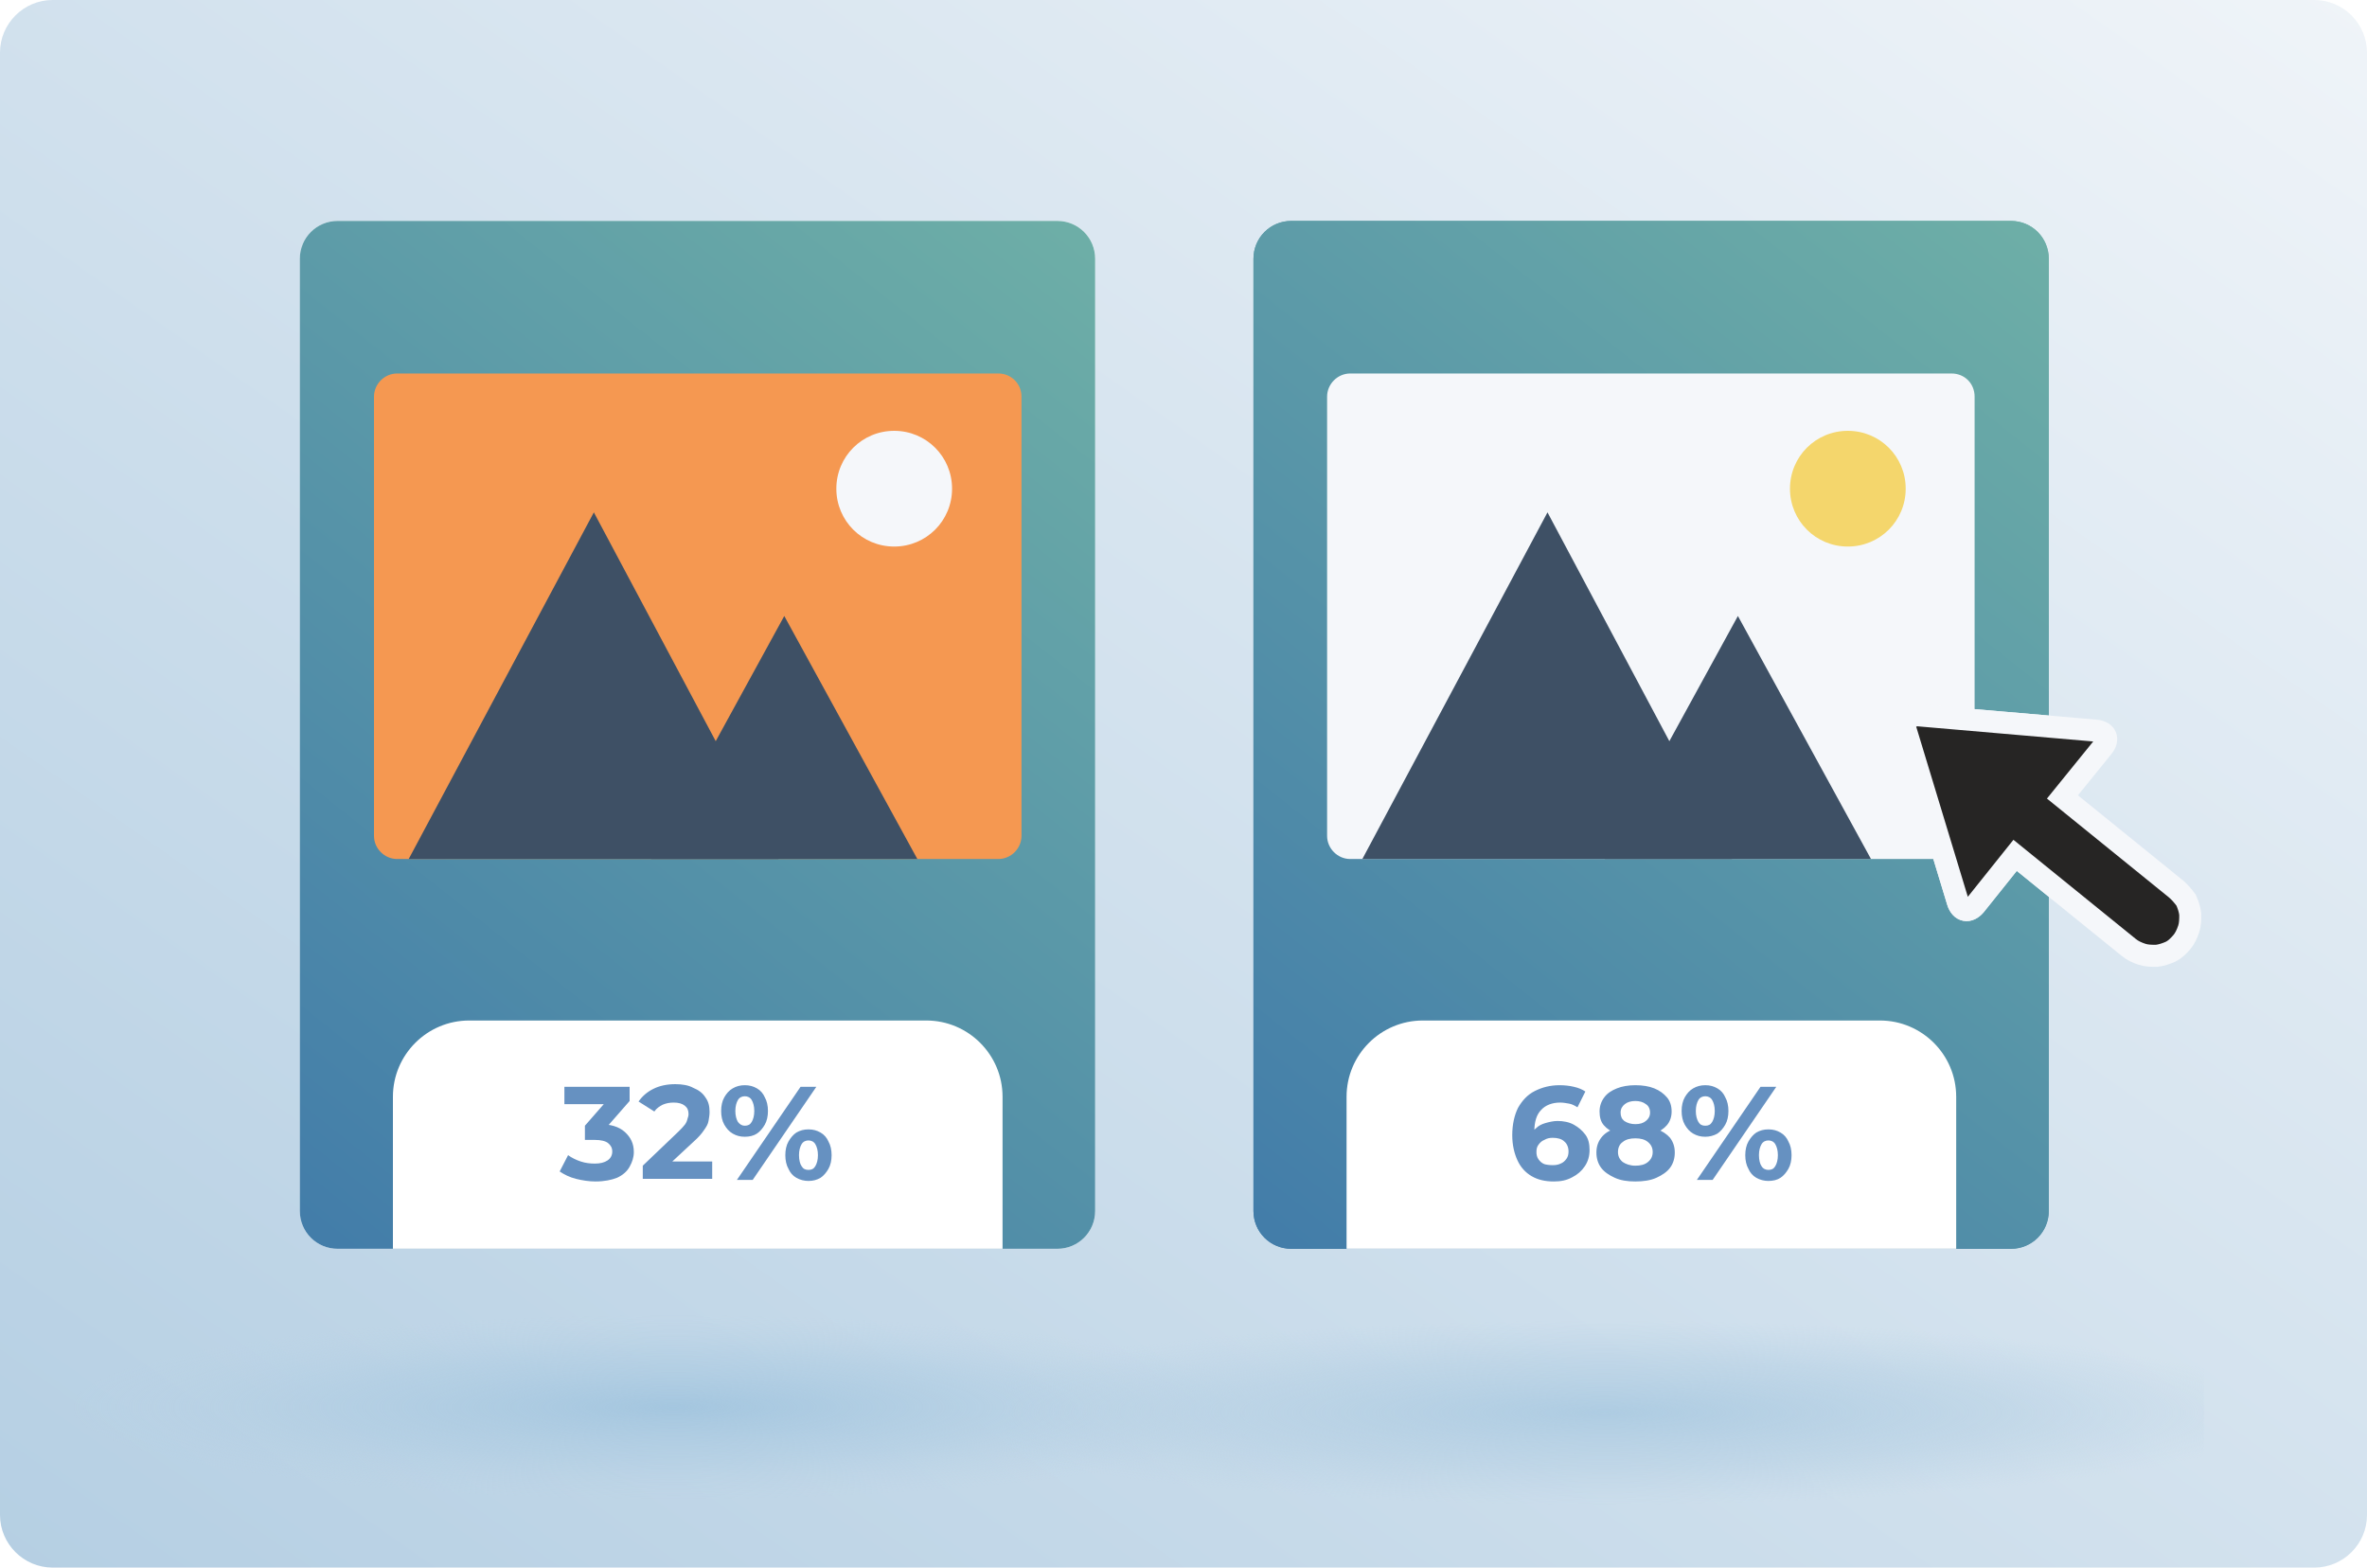 <?xml version="1.0" encoding="utf-8"?>
<!-- Generator: Adobe Illustrator 25.3.1, SVG Export Plug-In . SVG Version: 6.00 Build 0)  -->
<svg version="1.1" id="Layer_1" xmlns="http://www.w3.org/2000/svg" xmlns:xlink="http://www.w3.org/1999/xlink" x="0px" y="0px"
	 viewBox="0 0 450 298" style="enable-background:new 0 0 450 298;" xml:space="preserve">
<style type="text/css">
	.st0{clip-path:url(#SVGID_2_);}
	.st1{fill:url(#SVGID_3_);}
	.st2{clip-path:url(#SVGID_5_);}
	.st3{fill:#FFFFFF;}
	.st4{fill:url(#SVGID_6_);}
	.st5{fill:#F59851;}
	.st6{fill:#F5F7FA;}
	.st7{fill:#3E5065;}
	.st8{fill:#6691C1;}
	.st9{clip-path:url(#SVGID_8_);}
	.st10{fill:url(#SVGID_9_);}
	.st11{fill:url(#SVGID_10_);}
	.st12{fill:#F4D66C;}
	.st13{fill:url(#SVGID_11_);}
	.st14{fill:url(#SVGID_12_);}
	.st15{fill-rule:evenodd;clip-rule:evenodd;fill:#262524;}
	.st16{fill:#D9D9D9;filter:url(#Adobe_OpacityMaskFilter);}
	.st17{mask:url(#mask0_1319_352_1_);}
	.st18{fill:#262524;stroke:#F5F7FA;stroke-width:4.189;stroke-miterlimit:10;}
</style>
<g>
	<defs>
		<path id="SVGID_1_" d="M10,0h430c5.5,0,10,4.5,10,10v278c0,5.5-4.5,10-10,10H10c-5.5,0-10-4.5-10-10V10C0,4.5,4.5,0,10,0z"/>
	</defs>
	<clipPath id="SVGID_2_">
		<use xlink:href="#SVGID_1_"  style="overflow:visible;"/>
	</clipPath>
	<g class="st0">
		
			<linearGradient id="SVGID_3_" gradientUnits="userSpaceOnUse" x1="377.849" y1="366.751" x2="80.728" y2="-56.748" gradientTransform="matrix(1 0 0 -1 0 297.89)">
			<stop  offset="0" style="stop-color:#F1F5F9"/>
			<stop  offset="1" style="stop-color:#B5CFE3"/>
		</linearGradient>
		<path class="st1" d="M10,0h430c5.5,0,10,4.5,10,10v278c0,5.5-4.5,10-10,10H10c-5.5,0-10-4.5-10-10V10C0,4.5,4.5,0,10,0z"/>
		<g>
			<g>
				<defs>
					<path id="SVGID_4_" d="M64.2,42H201c4,0,7.2,3.2,7.2,7.2v181c0,4-3.2,7.2-7.2,7.2H64.2c-4,0-7.2-3.2-7.2-7.2v-181
						C57,45.2,60.2,42,64.2,42z"/>
				</defs>
				<clipPath id="SVGID_5_">
					<use xlink:href="#SVGID_4_"  style="overflow:visible;"/>
				</clipPath>
				<g class="st2">
					<path class="st3" d="M64.2,42H201c4,0,7.2,3.2,7.2,7.2v181c0,4-3.2,7.2-7.2,7.2H64.2c-4,0-7.2-3.2-7.2-7.2v-181
						C57,45.2,60.2,42,64.2,42z"/>
					
						<linearGradient id="SVGID_6_" gradientUnits="userSpaceOnUse" x1="55.761" y1="61.364" x2="209.682" y2="255.138" gradientTransform="matrix(1 0 0 -1 0 297.89)">
						<stop  offset="0" style="stop-color:#427CA9"/>
						<stop  offset="1" style="stop-color:#6EAFA7"/>
					</linearGradient>
					<path class="st4" d="M64.2,42H201c4,0,7.2,3.2,7.2,7.2v181c0,4-3.2,7.2-7.2,7.2H64.2c-4,0-7.2-3.2-7.2-7.2v-181
						C57,45.2,60.2,42,64.2,42z"/>
					<g>
						<path class="st5" d="M189.8,71H75.5c-2.4,0-4.4,2-4.4,4.4v83.5c0,2.4,2,4.4,4.4,4.4h114.3c2.4,0,4.4-2,4.4-4.4V75.4
							C194.2,72.9,192.2,71,189.8,71z"/>
						<path class="st6" d="M170,103.9c6.1,0,11-4.9,11-11c0-6.1-4.9-11-11-11s-11,4.9-11,11C159,99,163.9,103.9,170,103.9z"/>
						<path class="st7" d="M174.4,163.3h-50.6l25.3-46.2L174.4,163.3z"/>
						<path class="st7" d="M148,163.3H77.7l35.2-65.9L148,163.3z"/>
					</g>
					<path class="st3" d="M74.7,208.5c0-8,6.5-14.5,14.5-14.5h86.9c8,0,14.5,6.5,14.5,14.5v29H74.7V208.5z"/>
					<path class="st8" d="M113.2,224.6c-1.2,0-2.5-0.2-3.7-0.5c-1.2-0.3-2.2-0.8-3.1-1.4l1.6-3.1c0.7,0.5,1.5,0.9,2.4,1.2
						c0.9,0.3,1.8,0.4,2.7,0.4c1,0,1.8-0.2,2.4-0.6c0.6-0.4,0.9-1,0.9-1.7c0-0.7-0.3-1.2-0.8-1.6c-0.5-0.4-1.4-0.6-2.5-0.6h-1.9V214
						l4.9-5.6l0.5,1.5h-9.3v-3.3h12.4v2.7l-4.9,5.6l-2.1-1.2h1.2c2.2,0,3.8,0.5,4.9,1.5c1.1,1,1.7,2.2,1.7,3.8c0,1-0.3,1.9-0.8,2.8
						c-0.5,0.9-1.3,1.6-2.4,2.1C116.3,224.3,114.9,224.6,113.2,224.6z M122.2,224.3v-2.7l6.8-6.5c0.5-0.5,0.9-0.9,1.2-1.3
						c0.3-0.4,0.4-0.7,0.5-1.1c0.1-0.3,0.2-0.6,0.2-0.9c0-0.7-0.2-1.2-0.7-1.6c-0.5-0.4-1.2-0.6-2.1-0.6c-0.7,0-1.4,0.1-2.1,0.4
						c-0.6,0.3-1.2,0.7-1.6,1.3l-3-1.9c0.7-1,1.6-1.8,2.8-2.4c1.2-0.6,2.6-0.9,4.2-0.9c1.3,0,2.5,0.2,3.4,0.7c1,0.4,1.8,1,2.3,1.8
						c0.6,0.8,0.8,1.7,0.8,2.8c0,0.6-0.1,1.1-0.2,1.7c-0.1,0.6-0.4,1.1-0.9,1.8c-0.4,0.6-1,1.3-1.9,2.1l-5.7,5.3l-0.8-1.5h10v3.3
						H122.2z M140.1,224.3l12.1-17.7h3l-12.1,17.7H140.1z M141.6,216.1c-0.9,0-1.6-0.2-2.3-0.6c-0.7-0.4-1.2-1-1.6-1.7
						c-0.4-0.7-0.6-1.6-0.6-2.6s0.2-1.9,0.6-2.6c0.4-0.7,0.9-1.3,1.6-1.7c0.7-0.4,1.4-0.6,2.3-0.6c0.9,0,1.6,0.2,2.3,0.6
						c0.7,0.4,1.2,1,1.5,1.7c0.4,0.7,0.6,1.6,0.6,2.6s-0.2,1.9-0.6,2.6c-0.4,0.7-0.9,1.3-1.5,1.7
						C143.3,215.9,142.5,216.1,141.6,216.1z M141.6,214c0.6,0,1-0.2,1.3-0.7c0.3-0.5,0.5-1.2,0.5-2.1s-0.2-1.6-0.5-2.1
						c-0.3-0.5-0.8-0.7-1.3-0.7c-0.5,0-1,0.2-1.3,0.7c-0.3,0.5-0.5,1.2-0.5,2.1c0,0.9,0.2,1.6,0.5,2.1
						C140.7,213.8,141.1,214,141.6,214z M153.7,224.5c-0.8,0-1.6-0.2-2.3-0.6c-0.7-0.4-1.2-1-1.5-1.7c-0.4-0.7-0.6-1.6-0.6-2.6
						c0-1,0.2-1.9,0.6-2.6c0.4-0.7,0.9-1.3,1.5-1.7c0.7-0.4,1.4-0.6,2.3-0.6c0.9,0,1.6,0.2,2.3,0.6c0.7,0.4,1.2,1,1.5,1.7
						c0.4,0.7,0.6,1.6,0.6,2.6c0,1-0.2,1.9-0.6,2.6c-0.4,0.7-0.9,1.3-1.5,1.7C155.3,224.3,154.6,224.5,153.7,224.5z M153.7,222.4
						c0.6,0,1-0.2,1.3-0.7c0.3-0.5,0.5-1.2,0.5-2.1c0-0.9-0.2-1.6-0.5-2.1c-0.3-0.5-0.8-0.7-1.3-0.7c-0.5,0-1,0.2-1.3,0.7
						c-0.3,0.5-0.5,1.2-0.5,2.1c0,0.9,0.2,1.7,0.5,2.1C152.7,222.2,153.1,222.4,153.7,222.4z"/>
				</g>
			</g>
			<g>
				<defs>
					<path id="SVGID_7_" d="M245.5,42h136.8c4,0,7.2,3.2,7.2,7.2v181c0,4-3.2,7.2-7.2,7.2H245.5c-4,0-7.2-3.2-7.2-7.2v-181
						C238.3,45.2,241.5,42,245.5,42z"/>
				</defs>
				<clipPath id="SVGID_8_">
					<use xlink:href="#SVGID_7_"  style="overflow:visible;"/>
				</clipPath>
				<g class="st9">
					
						<linearGradient id="SVGID_9_" gradientUnits="userSpaceOnUse" x1="237.02" y1="61.364" x2="390.941" y2="255.138" gradientTransform="matrix(1 0 0 -1 0 297.89)">
						<stop  offset="0" style="stop-color:#427CA9"/>
						<stop  offset="1" style="stop-color:#6EAFA7"/>
					</linearGradient>
					<path class="st10" d="M245.5,42h136.8c4,0,7.2,3.2,7.2,7.2v181c0,4-3.2,7.2-7.2,7.2H245.5c-4,0-7.2-3.2-7.2-7.2v-181
						C238.3,45.2,241.5,42,245.5,42z"/>
					
						<linearGradient id="SVGID_10_" gradientUnits="userSpaceOnUse" x1="237.02" y1="61.364" x2="390.941" y2="255.138" gradientTransform="matrix(1 0 0 -1 0 297.89)">
						<stop  offset="0" style="stop-color:#427CA9"/>
						<stop  offset="1" style="stop-color:#6EAFA7"/>
					</linearGradient>
					<path class="st11" d="M245.5,42h136.8c4,0,7.2,3.2,7.2,7.2v181c0,4-3.2,7.2-7.2,7.2H245.5c-4,0-7.2-3.2-7.2-7.2v-181
						C238.3,45.2,241.5,42,245.5,42z"/>
					<g>
						<path class="st6" d="M371,71H256.7c-2.4,0-4.4,2-4.4,4.4v83.5c0,2.4,2,4.4,4.4,4.4H371c2.4,0,4.4-2,4.4-4.4V75.4
							C375.4,72.9,373.5,71,371,71z"/>
						<path class="st12" d="M351.3,103.9c6.1,0,11-4.9,11-11c0-6.1-4.9-11-11-11s-11,4.9-11,11C340.3,99,345.2,103.9,351.3,103.9z"
							/>
						<path class="st7" d="M355.7,163.3h-50.6l25.3-46.2L355.7,163.3z"/>
						<path class="st7" d="M329.3,163.3h-70.3l35.2-65.9L329.3,163.3z"/>
					</g>
					<path class="st3" d="M256,208.5c0-8,6.5-14.5,14.5-14.5h86.9c8,0,14.5,6.5,14.5,14.5v29H256V208.5z"/>
					<path class="st8" d="M295.4,224.6c-1.6,0-3-0.3-4.2-1c-1.2-0.7-2.1-1.7-2.7-3s-1-2.9-1-4.8c0-2,0.4-3.8,1.1-5.2
						c0.8-1.4,1.8-2.5,3.2-3.2c1.4-0.7,2.9-1.1,4.7-1.1c0.9,0,1.9,0.1,2.7,0.3c0.9,0.2,1.6,0.5,2.2,0.9l-1.5,3
						c-0.5-0.3-1-0.6-1.6-0.7c-0.6-0.1-1.1-0.2-1.7-0.2c-1.5,0-2.8,0.5-3.6,1.4c-0.9,0.9-1.3,2.3-1.3,4.1c0,0.3,0,0.6,0,1
						c0,0.4,0.1,0.7,0.2,1.1l-1.1-1.1c0.3-0.7,0.7-1.2,1.2-1.6c0.5-0.5,1.1-0.8,1.8-1c0.7-0.2,1.5-0.4,2.3-0.4
						c1.1,0,2.2,0.2,3.1,0.7c0.9,0.5,1.6,1.1,2.2,1.9c0.6,0.8,0.8,1.8,0.8,2.9c0,1.2-0.3,2.2-0.9,3.1c-0.6,0.9-1.4,1.6-2.4,2.1
						C297.8,224.4,296.7,224.6,295.4,224.6z M295.2,221.5c0.6,0,1.1-0.1,1.5-0.3c0.5-0.2,0.8-0.5,1.1-0.9c0.3-0.4,0.4-0.9,0.4-1.4
						c0-0.8-0.3-1.5-0.8-1.9c-0.5-0.5-1.3-0.7-2.2-0.7c-0.6,0-1.1,0.1-1.6,0.4c-0.5,0.2-0.8,0.5-1.1,0.9c-0.3,0.4-0.4,0.8-0.4,1.4
						c0,0.5,0.1,1,0.4,1.4c0.3,0.4,0.6,0.7,1.1,0.9C293.9,221.4,294.5,221.5,295.2,221.5z M310.9,224.6c-1.5,0-2.8-0.2-3.9-0.7
						c-1.1-0.5-2-1.1-2.6-1.9c-0.6-0.8-0.9-1.8-0.9-2.9c0-1.1,0.3-2,0.9-2.8c0.6-0.8,1.5-1.4,2.6-1.7c1.1-0.4,2.4-0.6,3.9-0.6
						c1.5,0,2.8,0.2,4,0.6c1.1,0.4,2,1,2.6,1.7c0.6,0.8,0.9,1.7,0.9,2.8c0,1.1-0.3,2.1-0.9,2.9c-0.6,0.8-1.5,1.4-2.6,1.9
						C313.8,224.4,312.4,224.6,310.9,224.6z M310.9,221.6c1,0,1.8-0.2,2.4-0.7c0.6-0.5,0.9-1.1,0.9-1.9c0-0.8-0.3-1.4-0.9-1.9
						c-0.6-0.5-1.4-0.7-2.4-0.7c-1,0-1.8,0.2-2.4,0.7c-0.6,0.4-0.9,1.1-0.9,1.9c0,0.8,0.3,1.4,0.9,1.9
						C309.1,221.3,309.9,221.6,310.9,221.6z M310.9,216.1c-1.4,0-2.6-0.2-3.6-0.6c-1-0.4-1.8-0.9-2.4-1.6c-0.6-0.7-0.8-1.6-0.8-2.6
						c0-1,0.3-1.9,0.9-2.7c0.6-0.8,1.4-1.3,2.4-1.7c1-0.4,2.2-0.6,3.5-0.6c1.4,0,2.6,0.2,3.6,0.6c1,0.4,1.8,1,2.4,1.7
						c0.6,0.7,0.9,1.6,0.9,2.7c0,1-0.3,1.9-0.9,2.6c-0.6,0.7-1.4,1.2-2.4,1.6C313.5,215.9,312.3,216.1,310.9,216.1z M310.9,213.7
						c0.9,0,1.5-0.2,2-0.6c0.5-0.4,0.8-0.9,0.8-1.6c0-0.7-0.3-1.3-0.8-1.6c-0.5-0.4-1.2-0.6-2-0.6c-0.8,0-1.5,0.2-2,0.6
						c-0.5,0.4-0.8,0.9-0.8,1.6c0,0.7,0.2,1.2,0.7,1.6C309.4,213.5,310.1,213.7,310.9,213.7z M322.6,224.3l12.1-17.7h3l-12.1,17.7
						H322.6z M324.2,216.1c-0.9,0-1.6-0.2-2.3-0.6c-0.7-0.4-1.2-1-1.6-1.7c-0.4-0.7-0.6-1.6-0.6-2.6s0.2-1.9,0.6-2.6
						c0.4-0.7,0.9-1.3,1.6-1.7c0.7-0.4,1.4-0.6,2.3-0.6c0.9,0,1.6,0.2,2.3,0.6c0.7,0.4,1.2,1,1.5,1.7c0.4,0.7,0.6,1.6,0.6,2.6
						s-0.2,1.9-0.6,2.6c-0.4,0.7-0.9,1.3-1.5,1.7C325.8,215.9,325,216.1,324.2,216.1z M324.2,214c0.6,0,1-0.2,1.3-0.7
						c0.3-0.5,0.5-1.2,0.5-2.1s-0.2-1.6-0.5-2.1c-0.3-0.5-0.8-0.7-1.3-0.7c-0.5,0-1,0.2-1.3,0.7c-0.3,0.5-0.5,1.2-0.5,2.1
						c0,0.9,0.2,1.6,0.5,2.1C323.2,213.8,323.6,214,324.2,214z M336.2,224.5c-0.8,0-1.6-0.2-2.3-0.6c-0.7-0.4-1.2-1-1.5-1.7
						c-0.4-0.7-0.6-1.6-0.6-2.6c0-1,0.2-1.9,0.6-2.6c0.4-0.7,0.9-1.3,1.5-1.7c0.7-0.4,1.4-0.6,2.3-0.6c0.9,0,1.6,0.2,2.3,0.6
						c0.7,0.4,1.2,1,1.5,1.7c0.4,0.7,0.6,1.6,0.6,2.6c0,1-0.2,1.9-0.6,2.6c-0.4,0.7-0.9,1.3-1.5,1.7
						C337.9,224.3,337.1,224.5,336.2,224.5z M336.2,222.4c0.6,0,1-0.2,1.3-0.7c0.3-0.5,0.5-1.2,0.5-2.1c0-0.9-0.2-1.6-0.5-2.1
						c-0.3-0.5-0.8-0.7-1.3-0.7c-0.5,0-1,0.2-1.3,0.7c-0.3,0.5-0.5,1.2-0.5,2.1c0,0.9,0.2,1.7,0.5,2.1
						C335.2,222.2,335.7,222.4,336.2,222.4z"/>
				</g>
			</g>
		</g>
		
			<radialGradient id="SVGID_11_" cx="-56.457" cy="570.521" r="1" gradientTransform="matrix(3.029346e-05 17.5 114 -1.973402e-04 -64911.438 1255.612)" gradientUnits="userSpaceOnUse">
			<stop  offset="0" style="stop-color:#A4C6DF"/>
			<stop  offset="0.583" style="stop-color:#AECCE2;stop-opacity:0.507"/>
			<stop  offset="1" style="stop-color:#B9D2E5;stop-opacity:0"/>
		</radialGradient>
		<rect x="14" y="238" class="st13" width="228" height="59"/>
		
			<radialGradient id="SVGID_12_" cx="-56.457" cy="570.445" r="1" gradientTransform="matrix(3.029346e-05 17.5 129.758 -2.246182e-04 -73714.758 1256.628)" gradientUnits="userSpaceOnUse">
			<stop  offset="0" style="stop-color:#AECCE2"/>
			<stop  offset="0.583" style="stop-color:#B4CFE3;stop-opacity:0.507"/>
			<stop  offset="1" style="stop-color:#B9D2E5;stop-opacity:0"/>
		</radialGradient>
		<rect x="191" y="239" class="st14" width="228" height="59"/>
		<path class="st15" d="M405.9,162.7l-13.8-11.2l7.7-9.5c1.2-1.5,0.6-2.9-1.3-3.1l-33.6-2.9c-0.4-0.1-0.8-0.1-1.2,0.1
			s-0.7,0.4-1,0.7c-0.3,0.3-0.4,0.7-0.5,1.1c0,0.4,0,0.8,0.2,1.2l9.8,32.3c0.6,1.9,2.1,2.1,3.3,0.7l7.6-9.5l13.8,11.2
			c0.7,0.6,1.6,1,2.5,1.3c0.9,0.3,1.8,0.3,2.8,0.2c0.9-0.1,1.8-0.4,2.6-0.8c0.8-0.4,1.5-1.1,2.1-1.8s1-1.6,1.3-2.5s0.4-1.8,0.3-2.8
			s-0.4-1.8-0.8-2.6C407.3,164,406.6,163.3,405.9,162.7z"/>
		<g>
			<defs>
				<filter id="Adobe_OpacityMaskFilter" filterUnits="userSpaceOnUse" x="360.1" y="133.9" width="58.3" height="49.9">
					<feColorMatrix  type="matrix" values="1 0 0 0 0  0 1 0 0 0  0 0 1 0 0  0 0 0 1 0"/>
				</filter>
			</defs>
			<mask maskUnits="userSpaceOnUse" x="360.1" y="133.9" width="58.3" height="49.9" id="mask0_1319_352_1_">
				<rect x="340" y="117" class="st16" width="50" height="75"/>
			</mask>
			<g class="st17">
				<path class="st15" d="M405.9,162.7l-13.8-11.2l7.7-9.5c1.2-1.5,0.6-2.9-1.3-3.1l-33.6-2.9c-0.4-0.1-0.8-0.1-1.2,0.1
					c-0.4,0.1-0.7,0.4-1,0.7c-0.3,0.3-0.4,0.7-0.5,1.1c0,0.4,0,0.8,0.2,1.2l9.8,32.3c0.6,1.9,2.1,2.1,3.3,0.7l7.6-9.5l13.8,11.2
					c0.7,0.6,1.6,1,2.5,1.3c0.9,0.3,1.8,0.3,2.8,0.2c0.9-0.1,1.8-0.4,2.6-0.8c0.8-0.4,1.5-1.1,2.1-1.8c0.6-0.7,1-1.6,1.3-2.5
					c0.3-0.9,0.3-1.8,0.3-2.8c-0.1-0.9-0.4-1.8-0.8-2.6S406.6,163.3,405.9,162.7z"/>
				<path class="st18" d="M413.7,169l-21.6-17.5l7.7-9.5c1.2-1.5,0.6-2.9-1.3-3.1l-33.6-2.9c-0.4-0.1-0.8-0.1-1.2,0.1
					c-0.4,0.1-0.7,0.4-1,0.7c-0.3,0.3-0.4,0.7-0.5,1.1c0,0.4,0,0.8,0.2,1.2l9.8,32.3c0.6,1.9,2.1,2.1,3.3,0.7l7.6-9.5l21.6,17.5
					c0.7,0.6,1.6,1,2.5,1.3c0.9,0.3,1.8,0.4,2.8,0.3c0.9-0.1,1.8-0.4,2.7-0.8c0.8-0.4,1.5-1.1,2.1-1.8c0.6-0.7,1-1.6,1.3-2.5
					c0.3-0.9,0.3-1.8,0.3-2.8s-0.4-1.8-0.8-2.6C415,170.4,414.4,169.6,413.7,169z"/>
			</g>
		</g>
		<path class="st18" d="M413.7,169l-21.6-17.5l7.7-9.5c1.2-1.5,0.6-2.9-1.3-3.1l-33.6-2.9c-0.4-0.1-0.8-0.1-1.2,0.1s-0.7,0.4-1,0.7
			c-0.3,0.3-0.4,0.7-0.5,1.1c0,0.4,0,0.8,0.2,1.2l9.8,32.3c0.6,1.9,2.1,2.1,3.3,0.7l7.6-9.5l21.6,17.5c0.7,0.6,1.6,1,2.5,1.3
			c0.9,0.3,1.8,0.3,2.8,0.3c0.9-0.1,1.8-0.4,2.7-0.8c0.8-0.4,1.5-1.1,2.1-1.8c0.6-0.7,1-1.6,1.3-2.5c0.3-0.9,0.3-1.8,0.3-2.8
			c-0.1-0.9-0.4-1.8-0.8-2.7C415,170.3,414.4,169.6,413.7,169z"/>
	</g>
</g>
</svg>
